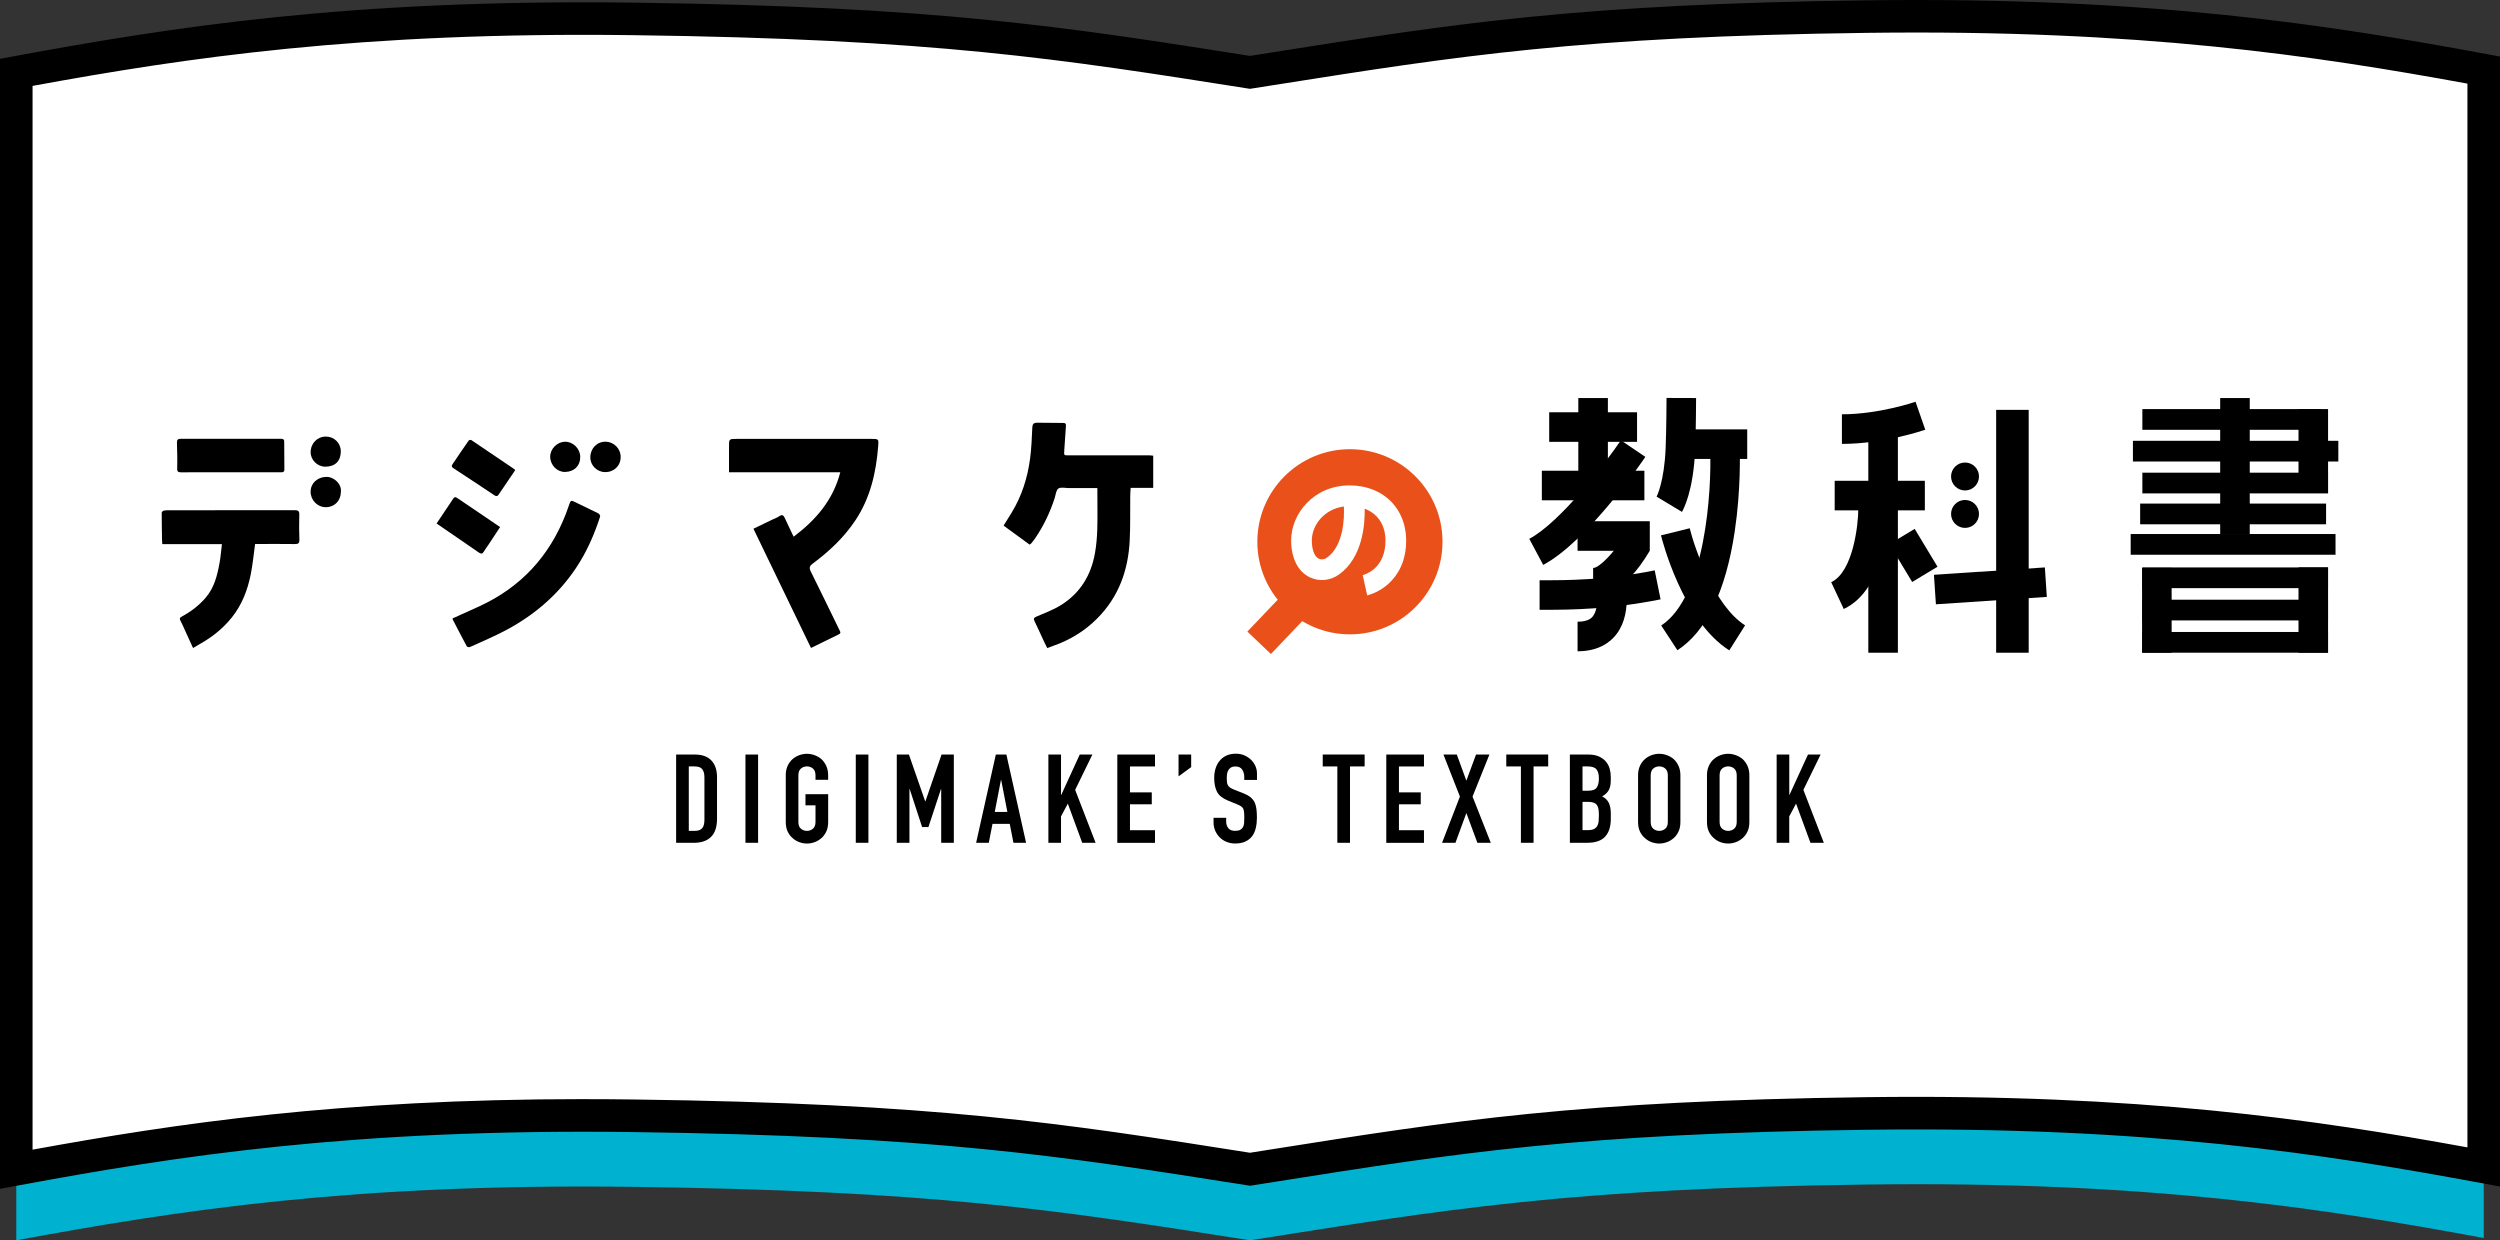 <?xml version="1.0" encoding="UTF-8"?>
<svg xmlns="http://www.w3.org/2000/svg" version="1.1" viewBox="0 0 767.75 380.9">
  <rect x="0" y="0" width="767.75" height="380.9" fill="#333333" stroke="none"/>
  <defs>
    <style>
      .cls-1, .cls-2 {
        fill-rule: evenodd;
      }

      .cls-1, .cls-3 {
        fill: #fff;
      }

      .cls-4 {
        fill: #ea511a;
      }

      .cls-2 {
        fill: #00b2cf;
      }
    </style>
  </defs>
  <!-- Generator: Adobe Illustrator 28.7.3, SVG Export Plug-In . SVG Version: 1.2.0 Build 164)  -->
  <g>
    <g id="logo">
      <g>
        <g>
          <path class="cls-2" d="M5,44.06c49.83-9.22,103.21-17.53,189.44-16.42,91.77,1.18,129.37,6.94,189.44,16.42,60.07-9.48,97.67-15.95,189.44-17.13,86.23-1.11,139.6,7.2,189.44,16.42v336.84c-49.83-9.22-103.21-17.53-189.44-16.42-91.77,1.18-129.37,7.65-189.44,17.13-60.07-9.48-97.67-15.24-189.44-16.42-86.23-1.11-139.6,7.2-189.44,16.42V44.06h0Z"/>
          <g>
            <path class="cls-1" d="M5,22.23C54.83,13.01,108.21,4.7,194.44,5.81c91.77,1.18,129.37,6.94,189.44,16.42,60.07-9.48,97.67-15.95,189.44-17.13,86.23-1.11,139.6,7.2,189.44,16.42v336.84c-49.83-9.22-103.21-17.53-189.44-16.42-91.77,1.18-129.37,7.65-189.44,17.13-60.07-9.48-97.67-15.24-189.44-16.42-86.23-1.11-139.6,7.2-189.44,16.42V22.23h0Z"/>
            <path d="M0,365.08V18.07l4.09-.76C52.56,8.35,107.17-.32,194.5.81c92.97,1.2,131.53,7.23,189.38,16.36l5.86-.93C446.83,7.21,484.55,1.24,573.25.1c87.32-1.12,141.94,7.54,190.41,16.51l4.09.76v347.01l-5.91-1.09c-47.98-8.88-102.05-17.46-188.46-16.34-87.98,1.13-125.41,7.06-182.08,16.02l-7.42,1.17-.78-.12c-57.85-9.13-96.07-15.17-188.73-16.36-86.42-1.13-140.48,7.46-188.46,16.34l-5.91,1.09ZM179.32,337.55c4.95,0,10,.03,15.18.1,92.96,1.2,131.53,7.23,189.38,16.36l5.86-.93c57.1-9.03,94.82-15,183.51-16.14,83.78-1.08,137.47,6.85,184.5,15.42V25.68c-46.98-8.6-100.4-16.68-184.37-15.59-87.98,1.13-125.41,7.06-182.08,16.02l-7.42,1.17-.78-.12c-57.85-9.13-96.06-15.17-188.73-16.36-83.97-1.09-137.4,6.98-184.37,15.58v326.68c44.12-8.04,94.12-15.52,169.32-15.52Z"/>
          </g>
        </g>
        <g>
          <g>
            <path d="M207.64,258.82v-27.1h5.75c2.23,0,3.93.61,5.08,1.83,1.16,1.22,1.73,2.94,1.73,5.18v12.68c0,2.54-.62,4.41-1.85,5.61-1.23,1.21-3,1.81-5.31,1.81h-5.41ZM211.53,235.37v19.79h1.79c1.09,0,1.86-.27,2.32-.82.46-.54.69-1.4.69-2.57v-13.06c0-1.07-.22-1.89-.65-2.47-.43-.58-1.22-.87-2.36-.87h-1.79Z"/>
            <path d="M228.93,258.82v-27.1h3.88v27.1h-3.88Z"/>
            <path d="M241.3,238.11c0-1.09.19-2.06.57-2.89.38-.84.89-1.54,1.52-2.09.61-.53,1.3-.94,2.08-1.22.77-.28,1.55-.42,2.34-.42s1.57.14,2.34.42,1.48.68,2.11,1.22c.61.56,1.1,1.26,1.49,2.09.38.84.57,1.8.57,2.89v1.37h-3.88v-1.37c0-.94-.26-1.63-.78-2.08-.52-.44-1.14-.67-1.85-.67s-1.33.22-1.85.67c-.52.44-.78,1.14-.78,2.08v14.31c0,.94.26,1.63.78,2.07.52.44,1.14.67,1.85.67s1.32-.22,1.85-.67c.52-.44.78-1.14.78-2.07v-5.1h-3.08v-3.43h6.97v8.53c0,1.14-.19,2.12-.57,2.93-.38.81-.88,1.49-1.49,2.02-.64.56-1.34.98-2.11,1.26-.77.28-1.55.42-2.34.42s-1.57-.14-2.34-.42-1.47-.7-2.08-1.26c-.63-.53-1.14-1.21-1.52-2.02-.38-.81-.57-1.79-.57-2.93v-14.31Z"/>
            <path d="M262.81,258.82v-27.1h3.88v27.1h-3.88Z"/>
            <path d="M275.4,258.82v-27.1h3.73l4.99,14.35h.08l4.95-14.35h3.77v27.1h-3.88v-16.48h-.08l-3.84,11.65h-1.94l-3.81-11.65h-.08v16.48h-3.88Z"/>
            <path d="M299.77,258.82l6.05-27.1h3.24l6.05,27.1h-3.88l-1.14-5.82h-5.29l-1.14,5.82h-3.88ZM309.36,249.34l-1.9-9.82h-.07l-1.9,9.82h3.88Z"/>
            <path d="M321.96,258.82v-27.1h3.88v12.37h.08l5.67-12.37h3.88l-5.29,10.85,6.28,16.25h-4.11l-4.42-12.03-2.09,3.92v8.11h-3.88Z"/>
            <path d="M343.13,258.82v-27.1h11.57v3.66h-7.69v7.96h6.7v3.66h-6.7v7.96h7.69v3.88h-11.57Z"/>
            <path d="M361.93,238.41v-6.7h3.88v3.88l-3.88,2.82Z"/>
            <path d="M385.99,239.52h-3.88v-.87c0-.89-.21-1.66-.63-2.3-.42-.65-1.12-.97-2.11-.97-.53,0-.96.1-1.3.3-.33.2-.6.46-.8.76-.2.33-.34.7-.42,1.12-.07.42-.11.86-.11,1.31,0,.53.02.98.06,1.33.04.36.13.67.29.95.15.28.37.52.67.72s.69.41,1.2.61l2.97,1.18c.86.33,1.56.72,2.09,1.16.53.44.95.96,1.26,1.54.28.61.47,1.3.57,2.07.1.77.15,1.66.15,2.65,0,1.14-.11,2.2-.34,3.18-.23.98-.6,1.81-1.1,2.49-.53.71-1.23,1.27-2.09,1.68-.86.4-1.92.61-3.16.61-.94,0-1.81-.17-2.63-.5-.81-.33-1.51-.79-2.09-1.37-.58-.58-1.05-1.26-1.39-2.04-.34-.77-.52-1.62-.52-2.53v-1.45h3.88v1.22c0,.71.21,1.35.63,1.92.42.57,1.12.86,2.11.86.66,0,1.18-.09,1.54-.29.37-.19.65-.46.86-.82s.32-.78.36-1.28c.04-.49.06-1.05.06-1.66,0-.71-.03-1.29-.08-1.75s-.15-.83-.3-1.11c-.18-.28-.41-.51-.7-.68-.29-.18-.68-.37-1.16-.57l-2.78-1.14c-1.68-.69-2.8-1.59-3.37-2.72s-.85-2.54-.85-4.25c0-1.01.14-1.98.42-2.89.28-.91.7-1.7,1.26-2.36.53-.66,1.21-1.19,2.04-1.58.83-.39,1.81-.59,2.95-.59.96,0,1.85.18,2.64.53.8.36,1.49.83,2.08,1.41,1.17,1.22,1.75,2.61,1.75,4.19v1.9Z"/>
          </g>
          <g>
            <path d="M410.7,258.82v-23.45h-4.49v-3.66h12.87v3.66h-4.49v23.45h-3.88Z"/>
            <path d="M425.73,258.82v-27.1h11.57v3.66h-7.69v7.96h6.7v3.66h-6.7v7.96h7.69v3.88h-11.57Z"/>
            <path d="M442.86,258.82l5.48-14.2-5.06-12.9h4.11l2.93,8.03,2.97-8.03h4.11l-5.18,12.9,5.6,14.2h-4.11l-3.39-9.13-3.35,9.13h-4.11Z"/>
            <path d="M467.07,258.82v-23.45h-4.49v-3.66h12.87v3.66h-4.49v23.45h-3.88Z"/>
            <path d="M482.11,258.82v-27.1h5.67c1.24,0,2.31.19,3.18.57.87.38,1.59.89,2.15,1.52.56.63.96,1.36,1.2,2.19.24.83.36,1.68.36,2.57v.99c0,.74-.06,1.36-.17,1.87-.11.51-.29.95-.51,1.33-.43.71-1.09,1.32-1.98,1.83.92.43,1.59,1.07,2.02,1.9.43.84.65,1.98.65,3.43v1.52c0,2.39-.58,4.21-1.73,5.48-1.16,1.27-3,1.9-5.54,1.9h-5.29ZM485.99,235.37v7.46h1.75c1.3,0,2.16-.32,2.61-.97.45-.65.67-1.59.67-2.84s-.25-2.13-.74-2.74c-.49-.61-1.39-.91-2.68-.91h-1.6ZM485.99,246.25v8.68h1.67c.79,0,1.4-.11,1.85-.34.44-.23.78-.54,1.01-.95.23-.41.37-.89.42-1.45.05-.56.08-1.17.08-1.83s-.04-1.28-.11-1.79c-.07-.51-.23-.94-.46-1.29-.25-.36-.6-.62-1.03-.78-.43-.16-1-.25-1.71-.25h-1.71Z"/>
            <path d="M503.05,238.11c0-1.09.19-2.06.57-2.89.38-.84.89-1.54,1.52-2.09.61-.53,1.3-.94,2.07-1.22.77-.28,1.55-.42,2.34-.42s1.57.14,2.34.42c.77.28,1.48.68,2.11,1.22.61.56,1.1,1.26,1.48,2.09.38.84.57,1.8.57,2.89v14.31c0,1.14-.19,2.12-.57,2.93-.38.81-.87,1.49-1.48,2.02-.64.56-1.34.98-2.11,1.26-.77.28-1.56.42-2.34.42s-1.57-.14-2.34-.42c-.77-.28-1.46-.7-2.07-1.26-.64-.53-1.14-1.21-1.52-2.02-.38-.81-.57-1.79-.57-2.93v-14.31ZM506.93,252.42c0,.94.26,1.63.78,2.07.52.44,1.14.67,1.85.67s1.32-.22,1.85-.67c.52-.44.78-1.14.78-2.07v-14.31c0-.94-.26-1.63-.78-2.08-.52-.44-1.14-.67-1.85-.67s-1.33.22-1.85.67c-.52.44-.78,1.14-.78,2.08v14.31Z"/>
            <path d="M524.21,238.11c0-1.09.19-2.06.57-2.89.38-.84.89-1.54,1.52-2.09.61-.53,1.3-.94,2.08-1.22.77-.28,1.55-.42,2.34-.42s1.57.14,2.34.42,1.48.68,2.11,1.22c.61.56,1.1,1.26,1.49,2.09.38.84.57,1.8.57,2.89v14.31c0,1.14-.19,2.12-.57,2.93-.38.81-.88,1.49-1.49,2.02-.64.56-1.34.98-2.11,1.26s-1.55.42-2.34.42-1.57-.14-2.34-.42-1.47-.7-2.08-1.26c-.63-.53-1.14-1.21-1.52-2.02-.38-.81-.57-1.79-.57-2.93v-14.31ZM528.09,252.42c0,.94.26,1.63.78,2.07.52.44,1.14.67,1.85.67s1.32-.22,1.85-.67c.52-.44.78-1.14.78-2.07v-14.31c0-.94-.26-1.63-.78-2.08-.52-.44-1.14-.67-1.85-.67s-1.33.22-1.85.67c-.52.44-.78,1.14-.78,2.08v14.31Z"/>
            <path d="M545.61,258.82v-27.1h3.88v12.37h.07l5.67-12.37h3.88l-5.29,10.85,6.28,16.25h-4.11l-4.42-12.03-2.09,3.92v8.11h-3.88Z"/>
          </g>
        </g>
        <g>
          <rect class="cls-4" x="382.49" y="182.63" width="27.03" height="9.99" transform="translate(-13.07 344.72) rotate(-46.36)"/>
          <g>
            <path d="M337,149.88c-3.01,0-5.91,0-8.8,0-1.09,0-2.46-.36-3.18.16-.72.52-.81,1.93-1.14,2.96-1.43,4.39-3.39,8.52-6,12.33-.36.53-.76,1.03-1.17,1.52-.14.17-.35.27-.52.4-2.67-1.95-5.31-3.87-7.99-5.83.84-1.35,1.66-2.65,2.46-3.96,3.13-5.12,4.9-10.73,5.68-16.63.42-3.16.54-6.36.68-9.55.05-1.07.45-1.47,1.47-1.46,2.68.04,5.36.06,8.04.07.64,0,.87.22.82.87-.19,2.55-.33,5.1-.52,7.65-.11,1.42-.06,1.44,1.33,1.43,8.27-.02,16.54,0,24.81,0,.37,0,.74.07,1.18.11v9.88h-6.93c-.05.89-.12,1.7-.13,2.5-.05,4.55.07,9.11-.16,13.65-.45,9.13-3.37,17.3-9.95,23.92-3.83,3.86-8.36,6.63-13.5,8.43-.6.21-1.19.43-1.88.69-.38-.76-.75-1.48-1.09-2.22-.94-2.01-1.83-4.04-2.8-6.03-.38-.77-.21-1.07.58-1.41,2.52-1.09,5.14-2.05,7.45-3.48,5.99-3.7,9.36-9.26,10.54-16.12.41-2.36.62-4.78.69-7.17.11-3.84.03-7.68.03-11.52v-1.2Z"/>
            <path d="M231.37,162.38c1.93-.93,3.85-1.86,5.78-2.79.71-.34,1.49-.59,2.13-1.04.97-.69,1.37-.25,1.76.6.73,1.61,1.5,3.2,2.26,4.8.11.23.23.47.43.87,6.8-5.13,12.1-11.2,14.32-19.78h-34.17c0-2.74,0-5.29,0-7.84-.01-2.42-.02-2.42,2.5-2.42,13.71,0,27.42,0,41.14,0,2.32,0,2.35.01,2.17,2.28-.64,8.08-2.41,15.83-6.98,22.71-3.5,5.28-8.06,9.55-13.11,13.3-.97.72-1.17,1.28-.62,2.4,3.01,6.05,5.94,12.15,8.92,18.23.23.48.33.8-.25,1.08-2.78,1.35-5.54,2.71-8.59,4.21-5.85-12.13-11.71-24.26-17.67-36.6Z"/>
            <g>
              <path d="M59.28,199c-.87-1.92-1.68-3.69-2.49-5.46-.44-.96-.84-1.93-1.34-2.86-.37-.69-.27-.99.45-1.38,2.78-1.49,5.25-3.39,7.31-5.8,2.63-3.09,3.53-6.84,4.22-10.67.34-1.84.48-3.72.72-5.72h-18.31c-.03-.51-.08-.91-.08-1.3-.04-2.78-.1-5.56-.1-8.34,0-.22.32-.56.56-.63.46-.13.97-.14,1.46-.14,12.96,0,25.91,0,38.87-.02,1.02,0,1.39.27,1.36,1.35-.07,2.56-.06,5.12.03,7.68.04,1.14-.37,1.39-1.43,1.37-3.7-.06-7.4-.02-11.1-.02-.41,0-.81,0-1.07,0-.46,3.27-.74,6.42-1.37,9.49-.97,4.76-2.7,9.23-5.79,13.09-2.6,3.25-5.78,5.82-9.38,7.89-.78.45-1.55.91-2.52,1.48Z"/>
              <path d="M70.76,145.03c-5.02,0-10.05-.02-15.07.02-.94,0-1.31-.14-1.28-1.23.08-2.59.01-5.19-.07-7.79-.03-.91.2-1.28,1.18-1.28,10.27.02,20.55.02,30.82,0,.7,0,.94.25.94.9,0,2.86.03,5.72.05,8.58,0,.64-.33.81-.94.81-5.21-.02-10.42-.01-15.63-.01Z"/>
              <path d="M104.66,138.6c0,2.99-1.73,4.71-4.77,4.72-2.39,0-4.48-2.04-4.49-4.4-.01-2.76,2.01-4.84,4.7-4.85,2.53,0,4.56,2,4.56,4.53Z"/>
              <path d="M104.68,151.11c-.02,2.68-1.98,4.66-4.6,4.65-2.61-.01-4.69-2.13-4.69-4.77,0-2.56,2.07-4.47,4.76-4.54,2.47-.06,4.87,2.26,4.53,4.67Z"/>
            </g>
            <g>
              <path d="M139,189.91c2.75-1.24,5.46-2.45,8.16-3.69,12.77-5.86,21.58-15.4,26.63-28.44.42-1.09.81-2.18,1.18-3.29.21-.65.53-.83,1.17-.52,2.54,1.24,5.1,2.44,7.63,3.7.28.14.61.71.53.96-1.81,5.61-4.16,10.96-7.46,15.88-5.45,8.13-12.67,14.3-21.25,18.91-3.64,1.96-7.48,3.56-11.25,5.28-.26.12-.88-.01-.99-.21-1.48-2.74-2.91-5.52-4.34-8.29-.04-.09,0-.21,0-.28Z"/>
              <path d="M158.23,144.37c-1.73,2.54-3.41,4.98-5.05,7.45-.41.63-.77.67-1.37.27-4.2-2.8-8.4-5.59-12.62-8.34-.6-.39-.52-.74-.22-1.19,1.64-2.43,3.28-4.86,4.96-7.26.12-.17.64-.27.8-.16,4.32,2.89,8.61,5.81,12.91,8.72.18.12.34.29.58.5Z"/>
              <path d="M134.08,160.76c1.74-2.59,3.4-5.05,5.04-7.53.31-.47.59-.76,1.17-.37,2.21,1.51,4.43,2.99,6.65,4.49,2.18,1.47,4.35,2.96,6.64,4.51-1.2,1.82-2.39,3.64-3.59,5.45-.44.66-.95,1.28-1.32,1.97-.46.83-.91.91-1.69.36-3.43-2.4-6.89-4.74-10.34-7.11-.83-.57-1.66-1.15-2.56-1.77Z"/>
              <path d="M190.61,140.39c-.03,2.69-2.09,4.65-4.84,4.59-2.51-.05-4.52-2.11-4.48-4.59.04-2.73,2.08-4.79,4.7-4.74,2.59.05,4.64,2.16,4.62,4.74Z"/>
              <path d="M173.55,144.94c-2.46.03-4.53-2.05-4.58-4.61-.05-2.45,2.09-4.64,4.56-4.67,2.45-.03,4.61,2.09,4.66,4.57.05,2.76-1.83,4.67-4.64,4.7Z"/>
            </g>
          </g>
          <g>
            <g>
              <path d="M516.53,157.2l-7.79-4.68h0s2.35-4.4,2.78-14.94c.24-5.86.27-15.27.27-15.37l9.08.03c0,.39-.04,9.67-.28,15.7-.53,13.01-3.7,18.65-4.06,19.25Z"/>
              <path d="M515.13,199.69l-4.97-7.6c13.64-8.93,15.48-41.62,15.04-53.47l9.07-.34c.02.48.42,11.86-1.54,24.95-2.75,18.35-8.67,30.62-17.6,36.46Z"/>
              <path d="M531.07,199.73c-14.37-9.08-20.72-34.25-20.98-35.32l8.82-2.18s0,0,0,0h0c1.56,6.29,7.66,23.91,17.01,29.81l-4.85,7.68Z"/>
              <rect x="484.7" y="122.24" width="9.08" height="25.19"/>
              <rect x="473.5" y="144.56" width="31.49" height="9.08"/>
              <path d="M473.92,173.49l-4.28-8.01c9.8-5.24,23.63-23.62,28.13-30.26l7.52,5.09c-.71,1.05-17.58,25.81-31.36,33.17Z"/>
              <rect x="484.47" y="160.07" width="22.18" height="9.08"/>
              <path d="M489.25,183.51v-9.08c1.88,0,6.62-4.9,9.57-9.9l7.82,4.62c-7.87,13.33-15.3,14.36-17.39,14.36Z"/>
              <path d="M484.47,200.01v-9.08c3.45,0,4.43-1.3,4.75-1.73,2-2.67,1.2-8.49.5-10.89l8.72-2.55c.35,1.2,3.28,11.92-1.94,18.89-1.83,2.45-5.41,5.36-12.02,5.36Z"/>
              <rect x="516.06" y="131.86" width="20.51" height="9.08"/>
              <rect x="475.76" y="126.61" width="26.98" height="9.08"/>
              <path d="M474.57,187.27c-.32,0-.64,0-.95,0h-.81v-9.08h.82c7.28.03,19.44.01,34.53-3.03l1.8,8.9c-15.33,3.09-27.68,3.21-35.38,3.21Z"/>
            </g>
            <g>
              <circle cx="603.46" cy="146.33" r="4.29"/>
              <circle cx="603.46" cy="157.83" r="4.29"/>
              <rect x="613.02" y="125.87" width="9.99" height="74.58"/>
              <rect x="573.76" y="131.15" width="9.08" height="69.3"/>
              <rect x="563.43" y="147.65" width="27.69" height="9.08"/>
              <path d="M566.21,187.01l-3.85-8.22c6.76-3.17,8.32-17.72,8.33-22.56h9.08c0,2.51-.38,24.61-13.55,30.79Z"/>
              <rect x="583.08" y="163.81" width="9.08" height="13.57" transform="translate(-3.69 327.92) rotate(-31.09)"/>
              <rect x="594.17" y="175.41" width="34.14" height="9.08" transform="translate(-10.6 40.98) rotate(-3.81)"/>
              <path d="M565.65,136.31v-9.08c11.42,0,22.5-3.81,22.61-3.85l2.99,8.58c-.51.18-12.66,4.36-25.6,4.36Z"/>
            </g>
            <g>
              <g>
                <rect x="657.92" y="184.17" width="57.02" height="6.36"/>
                <rect x="657.92" y="125.63" width="54.88" height="6.36"/>
                <rect x="657.92" y="145.16" width="57.02" height="6.36"/>
                <rect x="657.92" y="174.26" width="57.02" height="6.36"/>
                <rect x="657.92" y="194.08" width="57.02" height="6.36"/>
                <rect x="654.33" y="164" width="62.91" height="6.36"/>
                <rect x="655.02" y="135.37" width="63.08" height="6.36"/>
                <rect x="705.87" y="174.25" width="9.08" height="26.2"/>
                <rect x="681.82" y="122.24" width="9.08" height="41.79"/>
                <rect x="657.24" y="154.65" width="57.1" height="6.36"/>
                <rect x="705.87" y="125.63" width="9.08" height="25.78"/>
              </g>
              <rect x="657.83" y="174.38" width="9.08" height="26.07"/>
            </g>
          </g>
          <circle class="cls-4" cx="414.56" cy="166.38" r="28.43"/>
          <path class="cls-3" d="M419.86,182.83l-1.37-6.21c.62-.15,6.33-1.75,6.94-9.32.29-3.5-.6-6.47-2.56-8.59-1.01-1.09-2.29-1.93-3.77-2.49.09,5.12-.73,14.95-7.76,20.12-2.76,2.03-6.3,2.37-9.24.88-3.55-1.8-5.59-5.9-5.59-11.25,0-8.13,6.87-16.9,17.97-16.9,5.26,0,9.9,1.89,13.07,5.33,3.15,3.42,4.65,8.18,4.22,13.42-.53,6.46-3.69,10.19-6.24,12.19-2.74,2.14-5.38,2.76-5.67,2.83ZM412.72,155.54c-6.13.81-9.86,5.79-9.86,10.43,0,2.83.79,4.91,2.1,5.58.79.4,1.79.27,2.61-.33,5.06-3.72,5.3-12.03,5.14-15.68Z"/>
        </g>
      </g>
    </g>
  </g>
</svg>